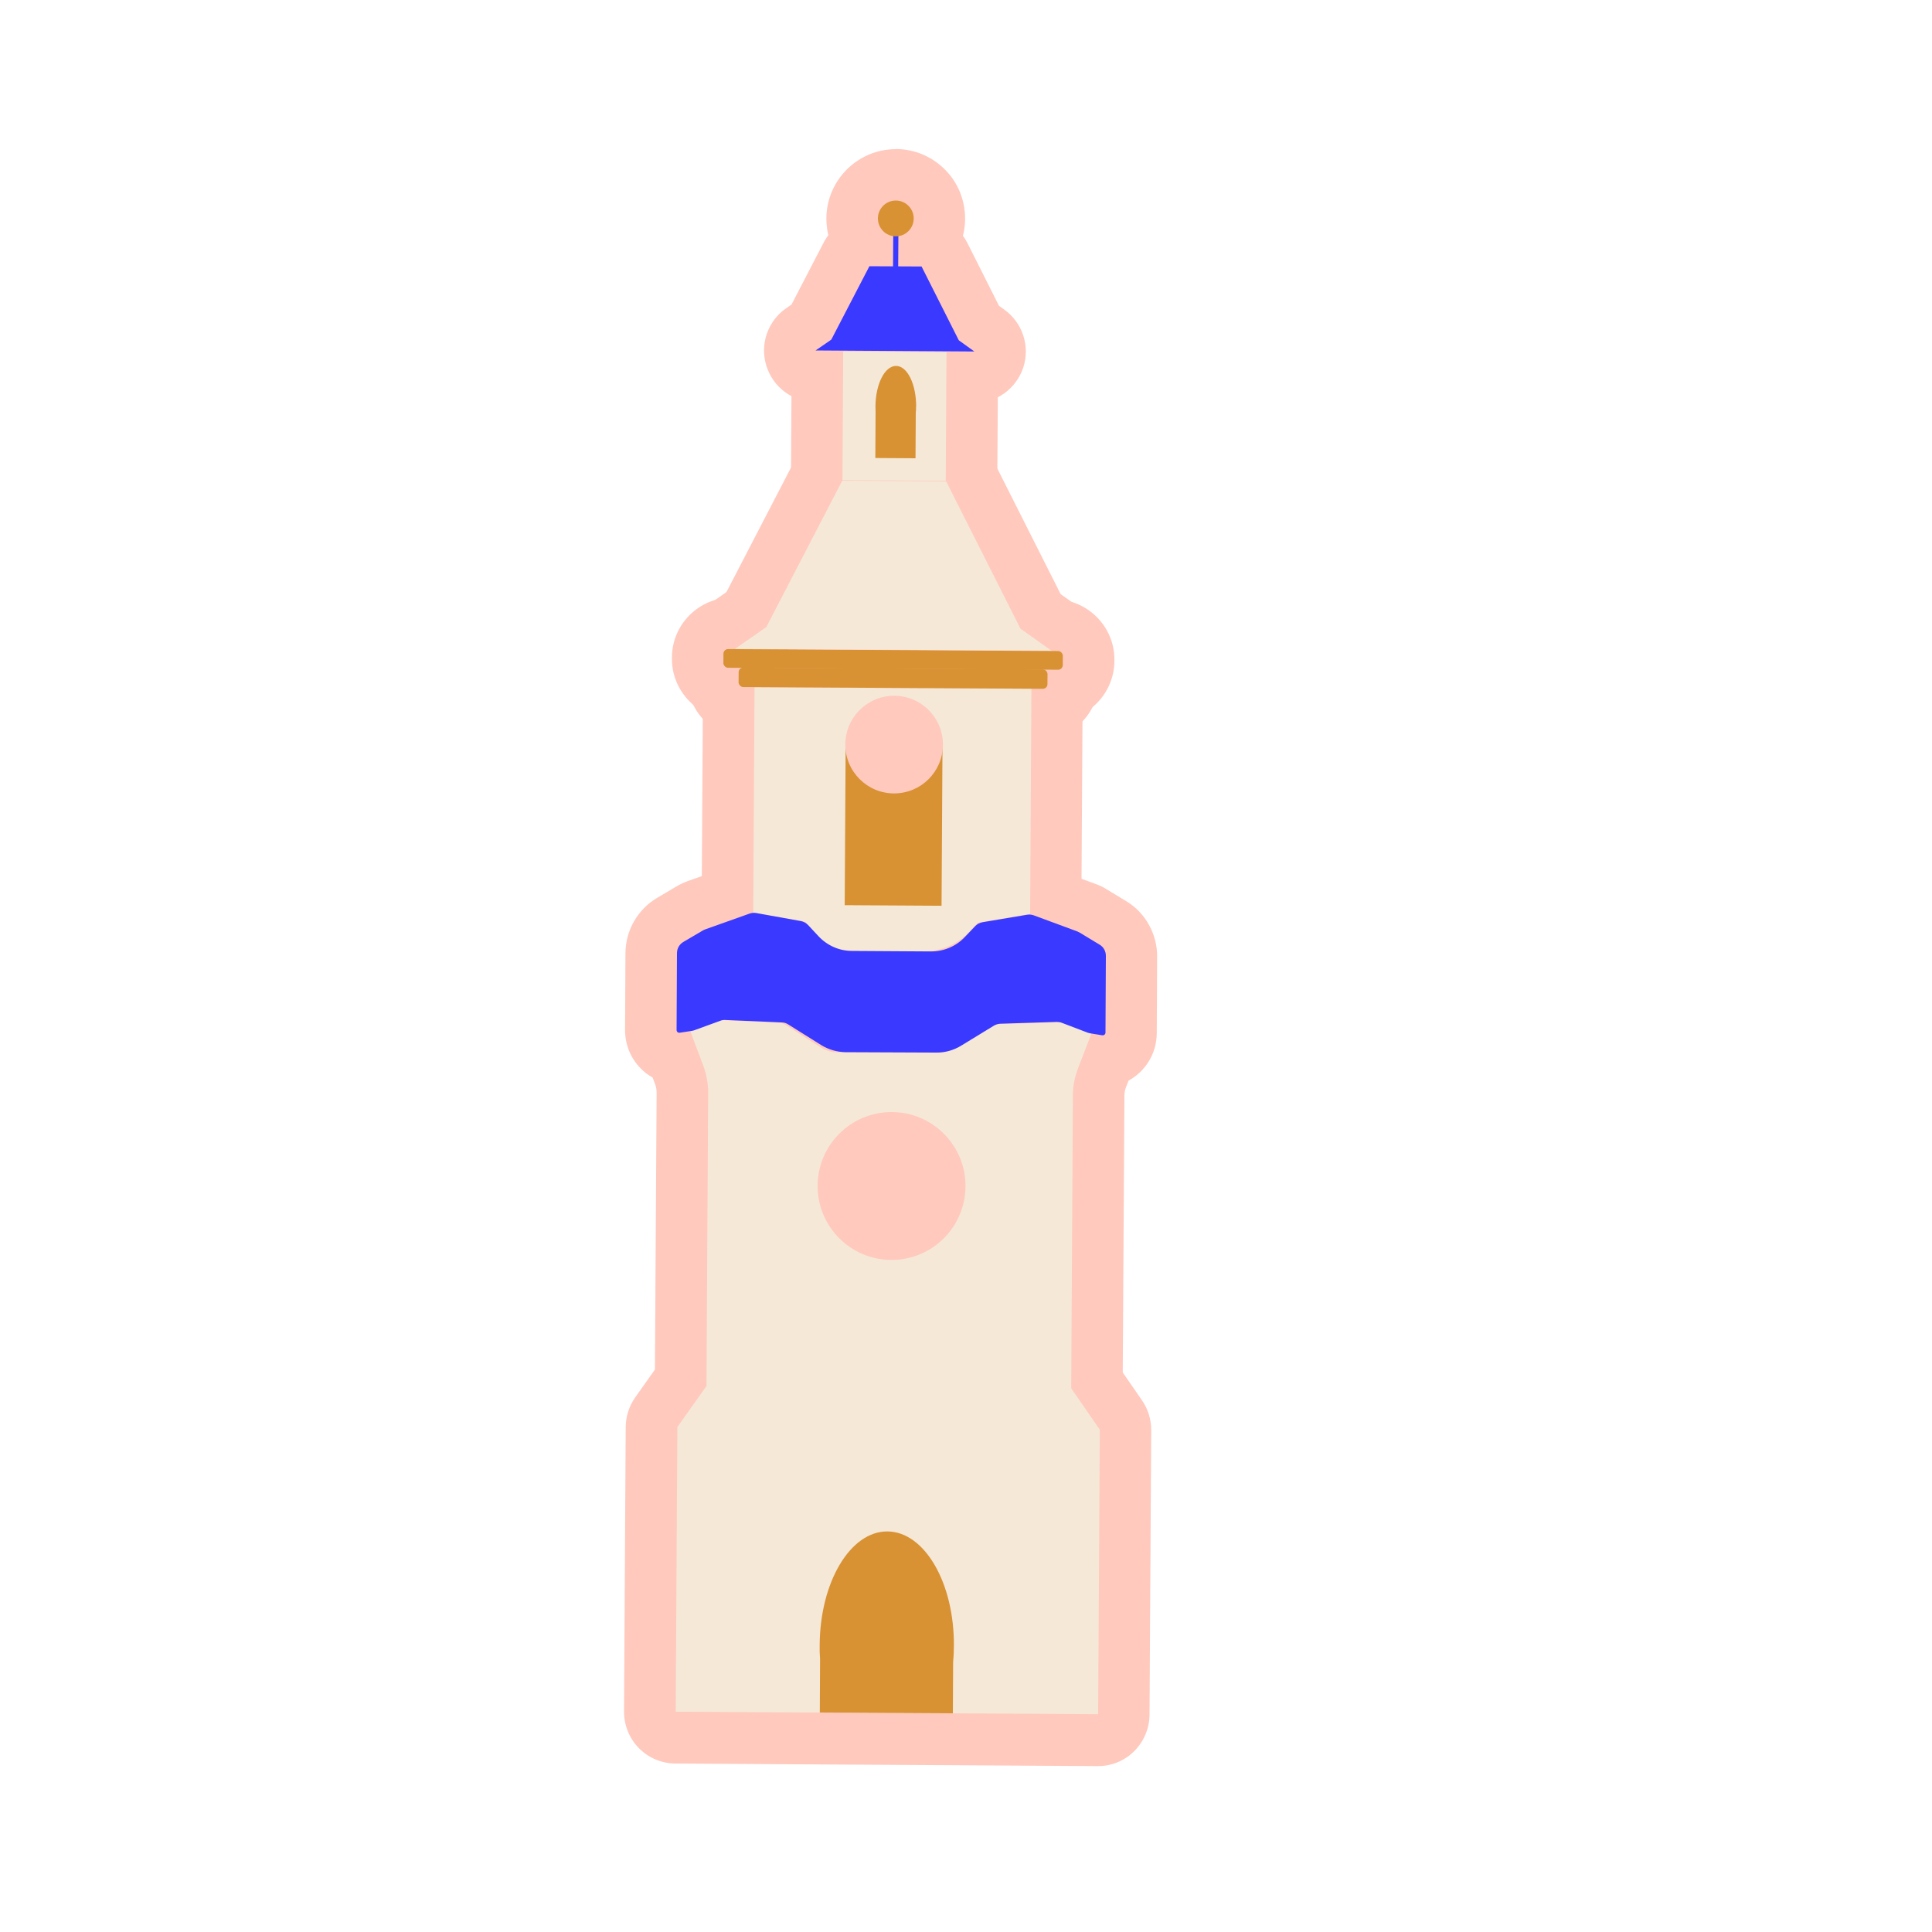 <?xml version="1.0" encoding="UTF-8"?>
<svg id="Calque_1" data-name="Calque 1" xmlns="http://www.w3.org/2000/svg" viewBox="0 0 150 150">
  <defs>
    <style>
      .cls-1 {
        fill: #d89233;
      }

      .cls-2 {
        fill: #3a39ff;
      }

      .cls-3 {
        fill: #ffc9bd;
      }

      .cls-4 {
        fill: #f5e8d7;
      }
    </style>
  </defs>
  <g>
    <g>
      <path class="cls-3" d="M52.46,134.9c-1.1,0-1.99-.91-1.99-2.01l.13-22.11c0-.41.13-.81.37-1.14l1.89-2.67.13-22.13c0-.47-.08-.92-.24-1.35l-.5-1.34c-.4-.09-.78-.3-1.07-.6-.42-.42-.65-.98-.64-1.57l.03-5.96c0-1.05.57-2.04,1.48-2.58l1.53-.9c.17-.1.35-.19.54-.25l2.38-.84.09-16.08c0-1.1.9-1.99,2-1.99,0,0,21.52.13,21.52.13,1.1,0,1.99.91,1.99,2.01l-.09,16.08,2.38.88c.18.07.36.15.52.25l1.52.92c.9.54,1.45,1.54,1.45,2.59l-.04,5.96c0,1.05-.75,1.93-1.74,2.15l-.52,1.33c-.17.44-.26.89-.26,1.35l-.13,22.13,1.86,2.69c.23.34.36.74.35,1.15l-.13,22.11c0,.53-.22,1.04-.59,1.41-.37.37-.88.58-1.41.58,0,0-32.81-.19-32.81-.19Z"/>
      <path class="cls-3" d="M58.58,53.36l8.21.05,5.08.03,8.21.05-.1,17.49-4.06.68-.7.74c-.89.94-2.14,1.48-3.44,1.48,0,0-.02,0-.03,0h.53s.01,0,.02,0c.98,0,1.92-.4,2.6-1.12l.81-.85c.15-.16.35-.27.57-.3l3.46-.58c.06,0,.11-.01.17-.01.12,0,.24.02.35.06l3.41,1.26c.06.02.12.05.18.09l1.52.92c.3.19.49.52.49.87l-.03,5.96c0,.12-.1.21-.21.21-.01,0-.02,0-.03,0l-.83-.13-1.04,2.7c-.25.66-.39,1.35-.39,2.06l-.13,22.76,2.22,3.21-.13,22.11-11.29-.07-10.33-.06-11.18-.07.13-22.11,2.25-3.18.13-22.76c0-.71-.12-1.4-.36-2.06l-1.02-2.71-.83.12s-.02,0-.03,0c-.11,0-.21-.09-.21-.21l.03-5.97c0-.36.19-.69.5-.87l1.53-.9c.06-.03.12-.06.18-.08l3.43-1.22c.11-.04.22-.06.34-.06.06,0,.12,0,.18.02l3.45.62c.19.03.35.14.49.27l-.12-.21-4.05-.72.1-17.49M65.47,73.76s.06.01.08.01c-.03,0-.06,0-.08-.01-.04,0-.08-.02-.12-.02.04,0,.08.02.12.02M66.67,73.84c-.28,0-.56-.01-.83-.04.1,0,.2.03.3.03h.53M56.28,79.21h0l4.12.18c.23,0,.46.08.66.21l2.67,1.71c.39.25.83.38,1.29.38h.57c-.65,0-1.29-.19-1.84-.54l-2.57-1.61c-.15-.09-.32-.15-.49-.15l-4.38-.19h0s-.03,0-.04,0M78.89,79.46l3.18-.1s-.02,0-.03,0h0l-3.15.1M73.6,81.62c-.28.07-.57.12-.86.12h0,.14s0,0,.01,0c.25,0,.49-.04.72-.12M58.58,49.36c-2.2,0-3.99,1.78-4,3.98l-.09,14.68-1.07.38c-.31.11-.6.25-.88.41l-1.52.9c-1.51.89-2.45,2.53-2.46,4.29l-.03,5.97c0,1.13.43,2.19,1.22,2.99.27.28.59.51.92.7l.2.53c.07.2.11.41.11.64l-.13,21.5-1.53,2.16c-.47.67-.73,1.47-.74,2.29l-.13,22.11c0,1.06.41,2.08,1.16,2.84s1.76,1.18,2.82,1.19l11.18.07,10.33.06,11.29.07h.02c1.05,0,2.06-.41,2.81-1.16.75-.75,1.18-1.76,1.19-2.82l.13-22.11c0-.82-.24-1.62-.71-2.3l-1.5-2.17.13-21.5c0-.22.04-.43.12-.64l.2-.52c1.3-.71,2.18-2.09,2.19-3.67l.03-5.96c.01-1.75-.91-3.41-2.41-4.31l-1.52-.92c-.27-.17-.57-.31-.87-.42l-1.07-.39.09-14.68c0-1.06-.41-2.08-1.15-2.84-.75-.75-1.76-1.18-2.82-1.19l-8.21-.05-5.08-.03-8.21-.05h-.02Z"/>
    </g>
    <g>
      <path class="cls-3" d="M58,55.34c-.71,0-1.38-.29-1.88-.79-.5-.51-.78-1.18-.77-1.89v-.1c0-1.47,1.21-2.66,2.67-2.66l22.65.13c.71,0,1.38.29,1.88.79.5.51.78,1.18.77,1.89v.1c-.01,1.47-1.21,2.66-2.67,2.66l-22.65-.13Z"/>
      <path class="cls-3" d="M58.02,51.89h0l22.64.13c.37,0,.67.3.67.67v.1c0,.37-.3.67-.67.67h0l-22.64-.13c-.37,0-.67-.3-.67-.67v-.11c0-.37.3-.67.67-.67M58.02,47.89c-2.56,0-4.66,2.08-4.67,4.64v.11c-.02,2.58,2.07,4.68,4.64,4.7l22.64.13c2.59,0,4.68-2.08,4.7-4.64v-.11c.02-2.58-2.07-4.68-4.64-4.7l-22.64-.13s-.02,0-.03,0h0Z"/>
    </g>
    <g>
      <path class="cls-3" d="M56.82,53.84c-.71,0-1.38-.29-1.88-.79-.5-.51-.78-1.18-.77-1.89v-.1c.01-1.47,1.21-2.66,2.67-2.66l25.03.15c1.47.01,2.66,1.22,2.66,2.69v.11c0,1.46-1.21,2.65-2.67,2.65l-25.03-.15Z"/>
      <path class="cls-3" d="M56.84,50.39h0l25.01.15c.37,0,.67.3.67.67v.11c0,.37-.3.67-.67.67h0l-25.01-.15c-.37,0-.67-.3-.67-.67v-.1c0-.37.3-.67.67-.67M56.84,46.39c-2.56,0-4.66,2.08-4.67,4.64v.1c-.02,2.57,2.07,4.68,4.64,4.7l25.01.15c2.59,0,4.68-2.08,4.7-4.64v-.11c.02-2.57-2.07-4.68-4.64-4.7l-25.01-.15s-.02,0-.03,0h0Z"/>
    </g>
    <g>
      <path class="cls-3" d="M57.05,52.38c-.87,0-1.64-.58-1.9-1.41-.26-.83.05-1.74.77-2.23l2.03-1.41,5.67-10.93c.34-.66,1.03-1.08,1.78-1.08,0,0,8.08.05,8.08.05.75,0,1.44.43,1.77,1.1l5.54,11,2.01,1.43c.71.51,1.01,1.41.74,2.24-.27.83-1.04,1.39-1.9,1.39,0,0-24.6-.14-24.6-.14Z"/>
      <path class="cls-3" d="M65.39,37.32l8.07.05,5.76,11.44,2.42,1.72-24.58-.14,2.44-1.69,5.9-11.37M65.39,33.32c-1.49,0-2.86.83-3.55,2.16l-5.44,10.49-1.62,1.13c-1.43.99-2.06,2.8-1.54,4.47.52,1.67,2.05,2.81,3.8,2.82l24.58.14s.02,0,.02,0c1.74,0,3.27-1.12,3.81-2.77.54-1.66-.07-3.48-1.49-4.49l-1.61-1.14-5.32-10.55c-.68-1.34-2.05-2.19-3.55-2.2l-8.07-.05s-.02,0-.02,0h0Z"/>
    </g>
    <g>
      <path class="cls-3" d="M65.4,39.27c-1.1,0-1.99-.91-1.99-2.01l.06-9.99c0-.53.22-1.04.59-1.41.37-.37.88-.58,1.41-.58,0,0,8.04.05,8.04.05,1.1,0,1.99.91,1.99,2.01l-.06,9.99c0,.53-.22,1.04-.59,1.41-.37.37-.88.58-1.41.58,0,0-8.04-.05-8.04-.05Z"/>
      <path class="cls-3" d="M65.47,27.29l8.02.05-.06,9.99-8.02-.05.06-9.99M65.47,23.29c-2.2,0-3.99,1.78-4,3.98l-.06,9.99c0,1.06.41,2.08,1.16,2.84s1.76,1.18,2.82,1.19l8.02.05s.02,0,.02,0c2.2,0,3.99-1.78,4-3.98l.06-9.99c0-1.06-.41-2.08-1.16-2.84s-1.76-1.18-2.82-1.19l-8.02-.05s-.02,0-.02,0h0Z"/>
    </g>
    <g>
      <path class="cls-3" d="M63.31,29.21c-.87,0-1.64-.58-1.9-1.41-.26-.83.05-1.74.77-2.23l.81-.57,2.73-5.26c.22-.42.57-.74.99-.92-.36-.54-.57-1.19-.56-1.88.01-1.86,1.53-3.37,3.39-3.37,1.89.01,3.4,1.54,3.39,3.41,0,.69-.22,1.34-.58,1.87.42.18.77.51.98.93l2.67,5.29.81.57c.71.51,1.01,1.41.74,2.24-.27.83-1.04,1.39-1.9,1.39,0,0-12.34-.07-12.34-.07Z"/>
      <path class="cls-3" d="M69.55,15.58h0c.77,0,1.38.63,1.38,1.4,0,.7-.53,1.24-1.2,1.34v2.37s1.81.01,1.81.01l2.89,5.73,1.21.86-12.32-.07,1.22-.85,2.96-5.7h1.82s.01-2.36.01-2.36c-.67-.1-1.19-.66-1.18-1.35,0-.76.62-1.38,1.39-1.38M69.55,11.58c-2.95,0-5.37,2.4-5.39,5.36,0,.45.05.9.15,1.32-.13.18-.26.37-.36.57l-2.5,4.82-.41.28c-1.43.99-2.06,2.8-1.54,4.47.52,1.67,2.05,2.81,3.8,2.82l12.32.07s.02,0,.02,0c1.73,0,3.27-1.12,3.81-2.77.54-1.66-.07-3.48-1.49-4.49l-.4-.29-2.44-4.85c-.1-.2-.22-.4-.36-.58.11-.42.17-.86.17-1.32,0-1.44-.54-2.8-1.56-3.82-1.01-1.02-2.36-1.59-3.8-1.6,0,0-.02,0-.03,0h0Z"/>
    </g>
  </g>
  <g>
    <path class="cls-4" d="M71.87,53.44l-5.08-.03-8.21-.05-.1,17.49,4.05.72.69,1.15c.89.96,2.14,1.1,3.45,1.11v.41s5.08-.38,5.08-.38h0c1.31,0,2.56-.53,3.47-1.48l.7-.74,4.06-.68.1-17.49-8.21-.05Z"/>
    <path class="cls-4" d="M85.39,110.98l-.13,22.11-32.8-.19.13-22.11,2.26-3.18.13-22.76c0-.71-.12-1.4-.36-2.06l-1.03-2.74,2.32-.85,4.49.2c.23,0,.46.08.66.21l2.67,1.71c.39.25.83.38,1.29.38l7.84.04c.46,0,.9-.12,1.28-.36l2.73-1.68c.2-.12.43-.19.66-.19l4.64-.14c.17,0,.35.03.51.09l2.06.78-1.05,2.73c-.25.66-.39,1.35-.39,2.06l-.13,22.76,2.22,3.21Z"/>
    <path class="cls-2" d="M83.68,72.33l-3.41-1.26c-.17-.06-.34-.08-.52-.05l-3.46.58c-.22.04-.42.14-.57.3l-.81.85c-.68.72-1.63,1.12-2.62,1.12l-6.14-.04c-.99,0-1.93-.42-2.61-1.15l-.8-.86c-.15-.16-.35-.27-.57-.31l-3.45-.62c-.17-.03-.35-.02-.52.04l-3.43,1.22c-.06.02-.12.05-.18.08l-1.53.9c-.31.18-.5.51-.5.87l-.03,5.97c0,.13.11.23.24.21l.93-.14c.07-.01.13-.03.2-.05l2.03-.74c.13-.05.26-.07.39-.06l4.38.19c.18,0,.35.06.49.15l2.57,1.61c.57.35,1.22.54,1.89.55l7.07.03c.66,0,1.32-.18,1.88-.52l2.57-1.57c.15-.09.32-.14.5-.15l4.38-.14c.13,0,.27.02.39.07l2.02.77c.06.02.13.04.2.05l.92.15c.13.02.25-.08.25-.21l.03-5.96c0-.36-.18-.69-.49-.87l-1.52-.92c-.06-.03-.11-.06-.18-.09Z"/>
    <rect class="cls-1" x="57.35" y="51.89" width="23.98" height="1.51" rx=".36" ry=".36" transform="translate(.31 -.4) rotate(.34)"/>
    <rect class="cls-1" x="56.17" y="50.46" width="26.35" height="1.45" rx=".36" ry=".36" transform="translate(.3 -.4) rotate(.34)"/>
    <polygon class="cls-4" points="81.64 50.52 57.06 50.38 59.49 48.69 65.39 37.32 73.46 37.37 79.23 48.81 81.64 50.52"/>
    <rect class="cls-4" x="65.44" y="27.31" width="8.02" height="9.99" transform="translate(.19 -.41) rotate(.34)"/>
    <polygon class="cls-2" points="75.65 27.29 63.32 27.21 64.54 26.37 67.5 20.67 71.55 20.69 74.44 26.42 75.65 27.29"/>
    <rect class="cls-2" x="68.21" y="19.38" width="2.63" height=".4" transform="translate(49.55 88.99) rotate(-89.66)"/>
    <circle class="cls-1" cx="69.55" cy="16.96" r="1.39"/>
    <path class="cls-1" d="M74.06,127.77c0,.44-.02.86-.06,1.28l-.02,3.97-10.33-.06.02-4.16c-.03-.36-.04-.72-.03-1.09.03-4.88,2.38-8.83,5.26-8.81s5.19,3.99,5.16,8.87Z"/>
    <circle class="cls-3" cx="69.22" cy="92.08" r="5.74"/>
    <path class="cls-1" d="M71.12,31.59c0,.16,0,.31-.02.46l-.02,3.53-3.12-.02.02-3.6c0-.13-.01-.26-.01-.39.01-1.75.72-3.16,1.6-3.16s1.57,1.43,1.56,3.18Z"/>
    <rect class="cls-1" x="65.62" y="57.99" width="7.52" height="12.3" transform="translate(.38 -.4) rotate(.34)"/>
    <circle class="cls-3" cx="69.42" cy="57.81" r="3.79"/>
  </g>
</svg>